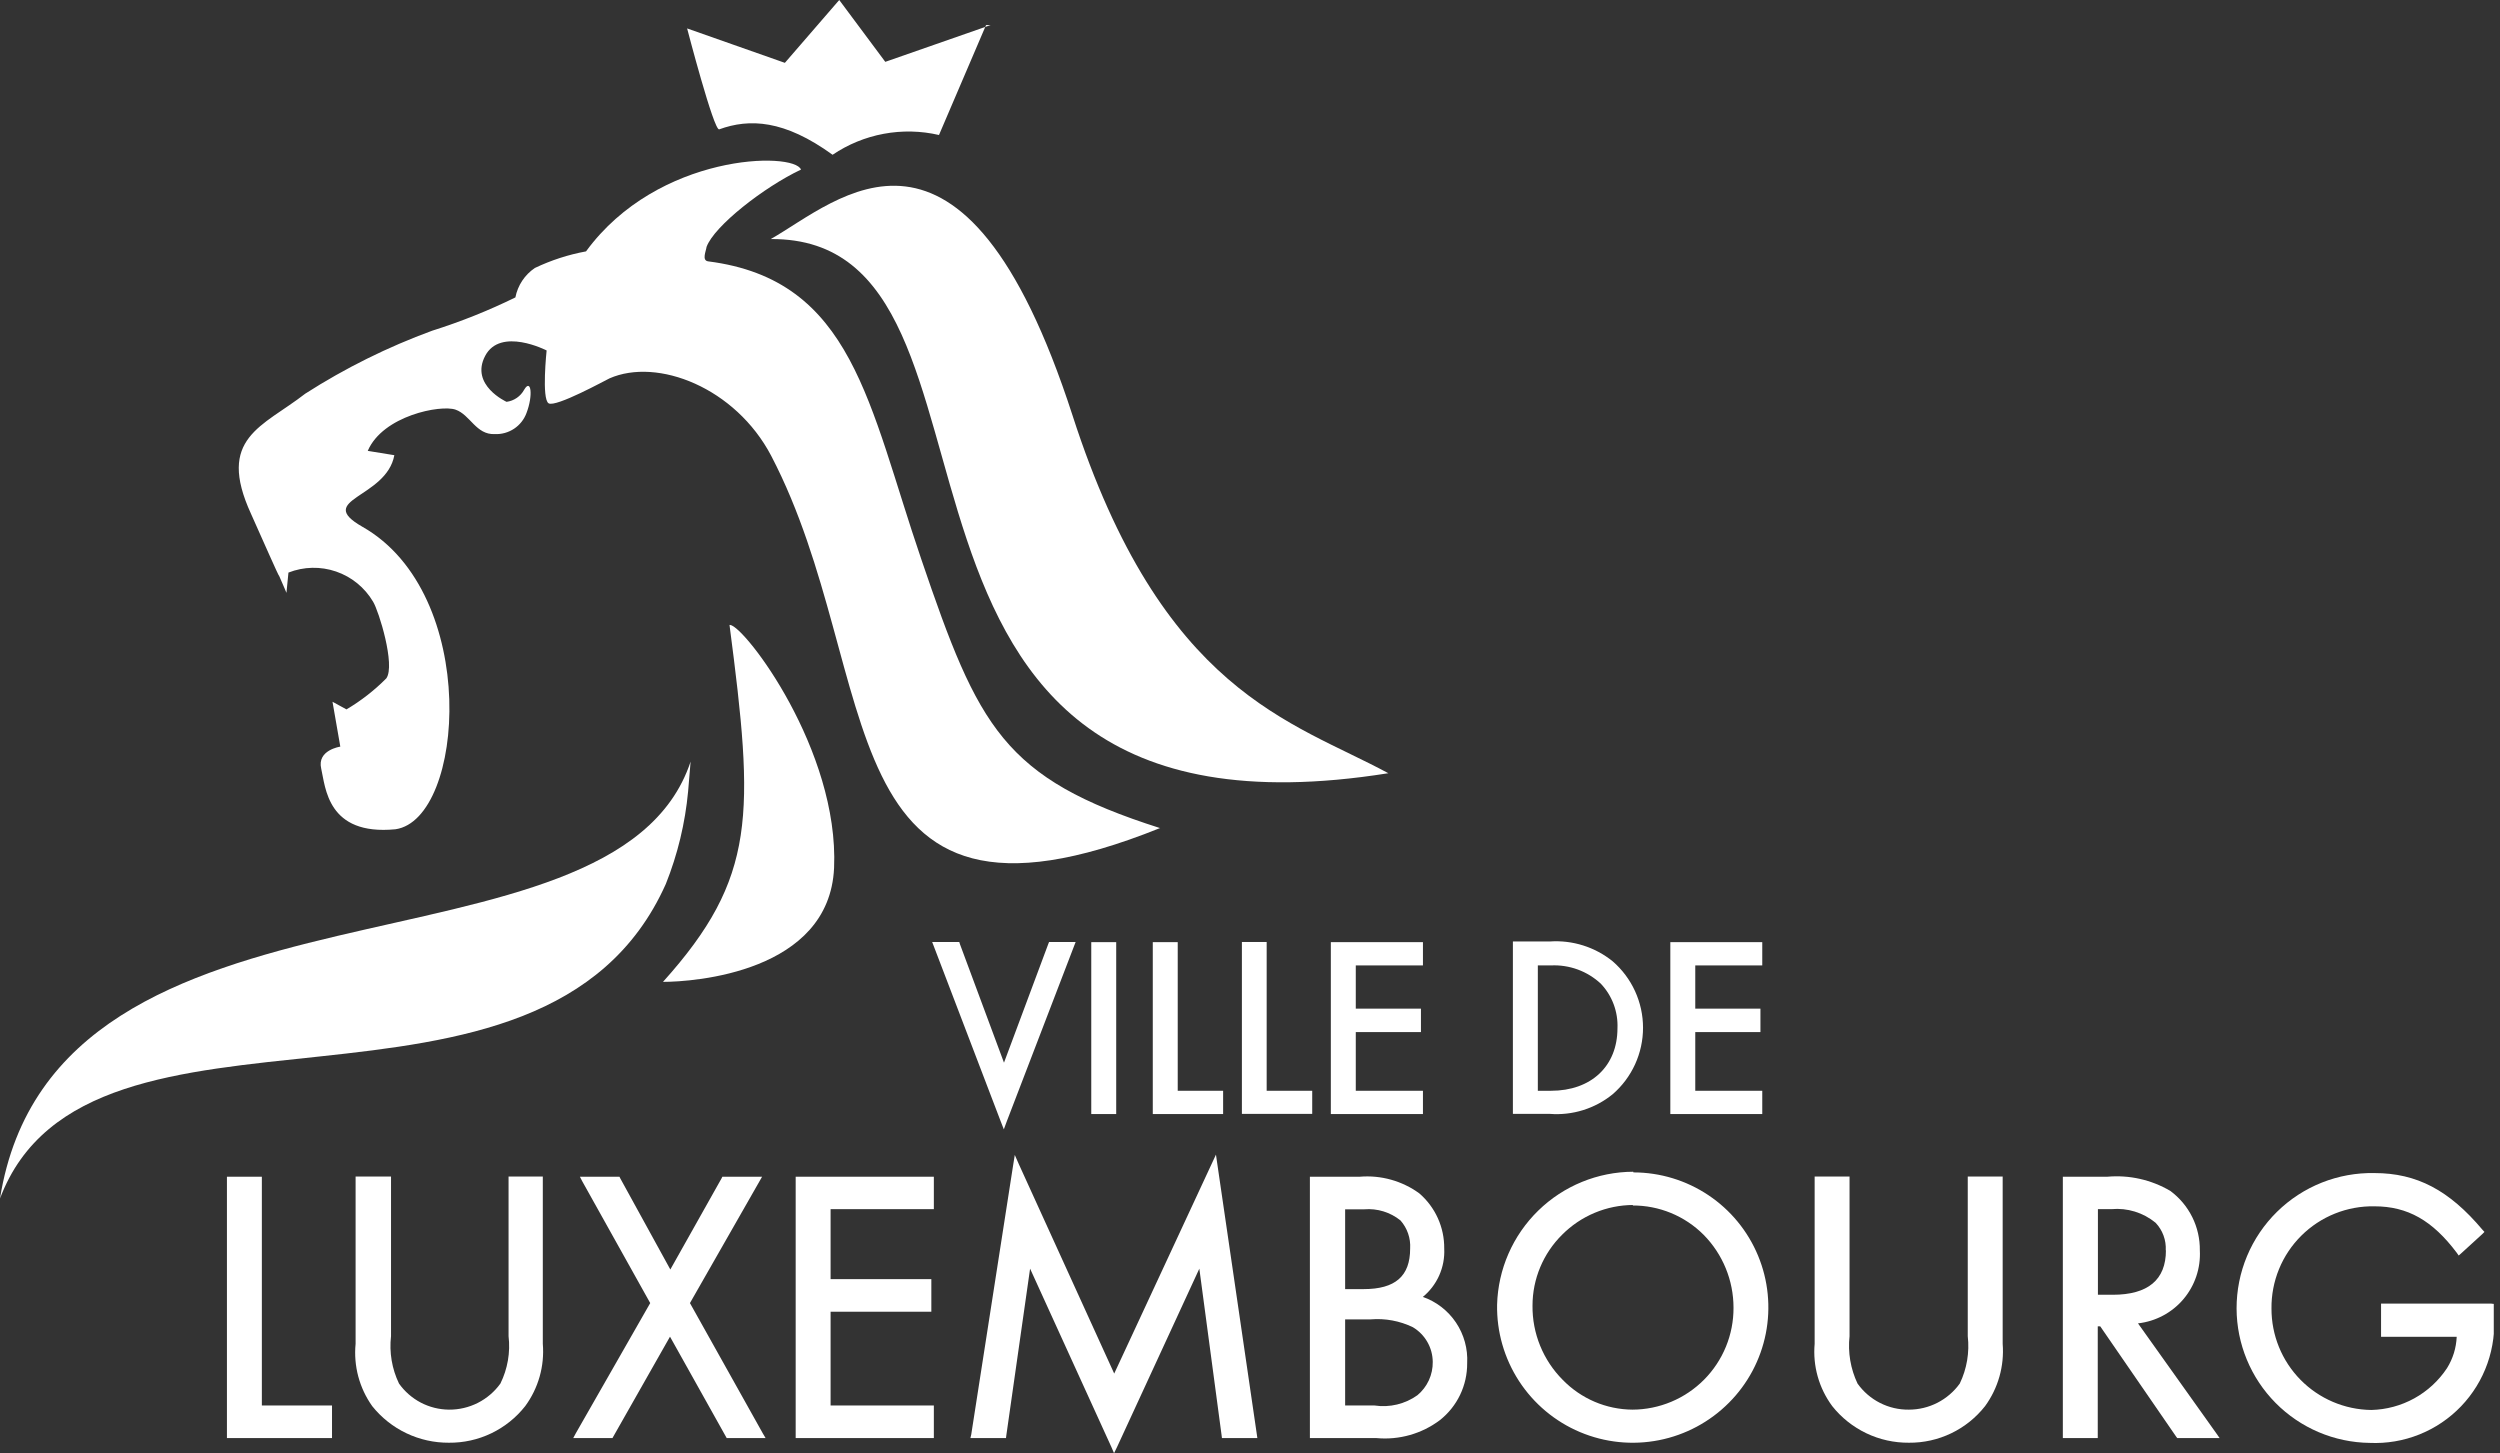<?xml version="1.0" encoding="UTF-8"?>
<svg xmlns="http://www.w3.org/2000/svg" width="203" height="118" viewBox="0 0 203 118" fill="none">
  <rect x="0" y="0" width="203" height="118" fill="#333333" stroke="none"/>
  <g clip-path="url(#clip0_1213_1396)">
    <path d="M112.721 62.787C66.215 70.198 84.696 19.25 62.584 19.412C67.984 16.361 78.203 6.304 87.086 33.722C94.362 56.28 104.905 58.548 112.735 62.787" fill="white"></path>
    <path d="M55.794 2.308L63.732 5.103L68.146 0L71.885 5.022L80.431 2.038H80.066L76.246 10.962C74.773 10.621 73.245 10.588 71.759 10.865C70.272 11.141 68.859 11.721 67.606 12.568C63.678 9.72 60.856 9.612 58.399 10.503C57.967 10.651 55.794 2.308 55.794 2.308Z" fill="white"></path>
    <path d="M54.066 71.777C55.027 69.371 55.636 66.838 55.875 64.258L56.077 61.842C49.867 80.552 4.509 69.05 0 97.319C7.168 78.298 44.09 94.092 54.066 71.777Z" fill="white"></path>
    <path d="M59.236 50.745C61.247 66.148 61.45 71.251 53.836 79.728C56.333 79.728 67.335 78.959 67.727 70.481C68.145 60.91 60.491 50.88 59.29 50.745" fill="white"></path>
    <path d="M94.2 67.242C81.47 63.192 79.458 59.074 74.814 45.426C70.522 32.872 69.28 22.72 57.495 21.221C56.968 21.14 57.333 20.384 57.373 20.047C57.994 18.346 62.044 15.187 65.041 13.77C64.474 12.298 53.431 12.42 47.586 20.412C46.147 20.677 44.749 21.131 43.428 21.761C42.606 22.318 42.038 23.177 41.849 24.151C39.67 25.22 37.413 26.122 35.099 26.851C31.485 28.175 28.026 29.891 24.785 31.967C21.316 34.667 17.549 35.544 20.384 41.727C21.316 43.793 22.625 46.803 22.679 46.79C23.057 47.64 23.259 48.14 23.259 48.14L23.422 46.493C24.661 46.006 26.033 45.976 27.292 46.409C28.551 46.842 29.615 47.709 30.293 48.855C30.765 49.625 32.115 54.012 31.373 55.078C30.405 56.055 29.316 56.904 28.133 57.603L26.999 56.982L27.633 60.627C27.633 60.627 25.73 60.897 26.081 62.409C26.432 63.921 26.567 67.876 32.115 67.336C37.745 66.513 39.027 48.207 29.415 42.767C25.5 40.526 31.373 40.472 32.021 36.962L29.861 36.611C31.089 33.749 35.787 32.845 36.989 33.263C38.19 33.682 38.649 35.315 40.175 35.248C40.731 35.273 41.281 35.12 41.744 34.812C42.208 34.504 42.561 34.056 42.753 33.533C43.306 32.089 43.117 30.698 42.564 31.643C42.42 31.909 42.215 32.136 41.967 32.307C41.718 32.479 41.432 32.589 41.133 32.629C41.133 32.629 38.15 31.279 39.392 28.903C40.633 26.527 44.386 28.457 44.386 28.457C44.386 28.457 43.968 32.399 44.548 32.75C45.129 33.101 49.219 30.847 49.489 30.725C53.391 29.011 59.722 31.481 62.624 37.016C71.953 54.889 66.674 78.298 94.186 67.242" fill="white"></path>
    <path d="M81.268 91.082L81.511 91.703L81.74 91.082L87.207 76.84L87.343 76.489H85.183L85.115 76.664L81.524 86.29L77.947 76.664L77.893 76.489H75.692L75.827 76.84" fill="white"></path>
    <path d="M90.38 90.461H90.636V76.502H88.611V90.461H88.868" fill="white"></path>
    <path d="M99.074 90.461H99.317V88.571H95.631V76.502H93.606V90.461H93.863" fill="white"></path>
    <path d="M106.552 90.218V88.571H102.853V76.489H100.842V90.447H106.552" fill="white"></path>
    <path d="M115.287 90.461H115.543V88.571H110.089V83.805H115.381V81.902H110.089V78.392H115.543V76.502H108.064V90.461H108.321" fill="white"></path>
    <path d="M125.938 88.571H124.872V78.392H125.938C126.678 78.357 127.418 78.47 128.113 78.725C128.809 78.98 129.446 79.372 129.988 79.877C130.444 80.359 130.798 80.928 131.03 81.549C131.262 82.171 131.367 82.832 131.338 83.495C131.338 86.573 129.205 88.571 125.938 88.571ZM125.844 90.447C127.686 90.59 129.513 90.02 130.946 88.854C131.721 88.184 132.342 87.355 132.768 86.423C133.194 85.491 133.414 84.479 133.414 83.454C133.414 82.43 133.194 81.418 132.768 80.486C132.342 79.554 131.721 78.725 130.946 78.055C129.509 76.895 127.686 76.322 125.844 76.448H122.847V90.447H125.83H125.844Z" fill="white"></path>
    <path d="M142.84 90.461H143.096V88.571H137.656V83.805H142.948V81.902H137.656V78.392H143.096V76.502H135.631V90.461H135.887" fill="white"></path>
    <path d="M21.262 114.125V95.55H18.427V116.771H26.959V114.125H26.702" fill="white"></path>
    <path d="M41.538 95.537H41.295V108.496C41.451 109.816 41.221 111.152 40.633 112.344C40.157 113.007 39.528 113.545 38.8 113.914C38.071 114.283 37.265 114.471 36.449 114.463C35.654 114.455 34.873 114.259 34.168 113.891C33.464 113.522 32.858 112.992 32.399 112.344C31.823 111.148 31.599 109.814 31.751 108.496V95.537H28.875V109.117C28.7 110.912 29.18 112.71 30.225 114.18C30.971 115.112 31.918 115.864 32.996 116.378C34.074 116.893 35.254 117.156 36.449 117.149C37.64 117.161 38.818 116.9 39.892 116.385C40.966 115.87 41.908 115.115 42.645 114.18C43.718 112.721 44.226 110.922 44.076 109.117V95.537H43.873" fill="white"></path>
    <path d="M56.024 105.81L61.666 95.928L61.882 95.55H58.656L58.589 95.685L54.431 103.083L50.367 95.685L50.3 95.55H47.087L47.276 95.915L52.797 105.81L46.749 116.393L46.547 116.771H49.733L49.8 116.65L54.404 108.537L58.94 116.65L59.007 116.771H62.166L61.95 116.407" fill="white"></path>
    <path d="M64.866 95.55H64.609V116.771H75.828V114.125H67.444V106.512H75.625V103.866H67.444V98.183H75.828V95.55H75.585" fill="white"></path>
    <path d="M98.857 94.592L98.736 93.755L98.385 94.511L90.474 111.534L82.739 94.551L82.401 93.782L82.266 94.619L78.864 116.488L78.797 116.771H81.686L81.713 116.555L83.643 103.015L90.245 117.5L90.46 118L90.704 117.5L97.386 103.015L99.195 116.555L99.222 116.771H102.097L102.057 116.488" fill="white"></path>
    <path d="M116.339 110.589C116.346 111.103 116.238 111.612 116.024 112.079C115.809 112.546 115.492 112.959 115.098 113.289C114.09 114.01 112.84 114.31 111.615 114.126H109.225V107.133H111.304C112.479 107.036 113.658 107.255 114.72 107.767C115.21 108.058 115.617 108.471 115.9 108.965C116.184 109.459 116.335 110.019 116.339 110.589ZM110.697 104.676H109.225V98.196H110.778C111.838 98.109 112.892 98.432 113.721 99.101C114.273 99.728 114.555 100.548 114.504 101.382C114.504 103.623 113.302 104.676 110.724 104.676M115.503 105.337C116.088 104.864 116.553 104.259 116.861 103.572C117.168 102.884 117.309 102.134 117.271 101.382C117.28 100.533 117.104 99.691 116.754 98.917C116.404 98.143 115.89 97.455 115.246 96.9C113.849 95.885 112.134 95.406 110.413 95.55H106.363V116.772H111.763C113.604 116.946 115.443 116.426 116.92 115.314C117.616 114.763 118.177 114.061 118.561 113.261C118.944 112.461 119.14 111.584 119.134 110.697C119.198 109.524 118.878 108.363 118.223 107.388C117.568 106.414 116.613 105.68 115.503 105.297" fill="white"></path>
    <path d="M132.553 97.886C133.625 97.879 134.688 98.086 135.68 98.494C136.672 98.902 137.573 99.503 138.331 100.262C139.889 101.84 140.763 103.97 140.761 106.188C140.766 107.27 140.558 108.343 140.148 109.345C139.738 110.347 139.135 111.259 138.373 112.027C137.61 112.796 136.704 113.407 135.705 113.825C134.707 114.243 133.635 114.46 132.553 114.463C131.497 114.455 130.453 114.237 129.482 113.822C128.511 113.407 127.633 112.804 126.896 112.047C126.106 111.255 125.482 110.313 125.06 109.277C124.638 108.241 124.427 107.131 124.44 106.012C124.44 104.943 124.653 103.884 125.066 102.897C125.478 101.91 126.082 101.014 126.842 100.262C127.6 99.499 128.5 98.893 129.491 98.479C130.482 98.064 131.546 97.849 132.62 97.845M132.62 95.145C129.735 95.155 126.967 96.288 124.903 98.304C122.839 100.32 121.641 103.061 121.564 105.945C121.526 108.143 122.147 110.302 123.346 112.145C124.545 113.987 126.268 115.429 128.293 116.284C130.319 117.139 132.553 117.369 134.71 116.943C136.867 116.518 138.847 115.456 140.396 113.896C141.924 112.362 142.964 110.409 143.383 108.284C143.803 106.159 143.584 103.958 142.753 101.958C141.923 99.958 140.518 98.248 138.717 97.045C136.916 95.843 134.8 95.2 132.634 95.199" fill="white"></path>
    <path d="M160.025 95.537H159.782V108.496C159.934 109.814 159.709 111.148 159.134 112.344C158.663 112.999 158.042 113.533 157.324 113.902C156.606 114.27 155.81 114.463 155.003 114.463C154.188 114.474 153.383 114.286 152.656 113.917C151.929 113.548 151.303 113.008 150.831 112.344C150.263 111.146 150.039 109.814 150.183 108.496V95.537H147.349V109.117C147.19 110.923 147.7 112.724 148.78 114.18C149.523 115.115 150.47 115.868 151.549 116.382C152.627 116.897 153.808 117.159 155.003 117.149C156.192 117.16 157.368 116.898 158.439 116.383C159.511 115.868 160.451 115.114 161.186 114.18C162.252 112.717 162.76 110.921 162.617 109.117V95.537H162.36" fill="white"></path>
    <path d="M175.873 101.53C175.873 103.92 174.415 105.135 171.553 105.135H170.351V98.183H171.445C172.741 98.064 174.031 98.462 175.036 99.29C175.318 99.588 175.536 99.94 175.678 100.325C175.82 100.71 175.881 101.121 175.859 101.53M173.605 107.457C175.04 107.297 176.36 106.594 177.294 105.492C178.228 104.39 178.704 102.973 178.627 101.53C178.638 100.592 178.427 99.664 178.009 98.824C177.591 97.983 176.979 97.255 176.224 96.698C174.683 95.794 172.9 95.393 171.121 95.55H167.503V116.771H170.338V107.7H170.54L176.71 116.663L176.791 116.771H180.233L179.95 116.366L173.605 107.457Z" fill="white"></path>
    <path d="M202.251 105.85H193.342V108.55H199.484C199.446 109.45 199.176 110.324 198.701 111.088C198.026 112.11 197.113 112.953 196.041 113.546C194.969 114.138 193.77 114.462 192.545 114.49C190.382 114.462 188.318 113.581 186.801 112.039C185.285 110.497 184.438 108.418 184.445 106.255C184.432 105.157 184.64 104.067 185.056 103.05C185.472 102.034 186.088 101.111 186.868 100.337C187.647 99.563 188.574 98.953 189.593 98.543C190.612 98.134 191.703 97.933 192.802 97.953C195.501 97.953 197.513 99.1 199.484 101.719L199.646 101.949L199.862 101.76L201.563 100.207L201.738 100.032L201.576 99.856C198.876 96.644 196.244 95.253 192.802 95.253C191.34 95.224 189.887 95.488 188.529 96.028C187.171 96.569 185.934 97.375 184.891 98.4C183.849 99.425 183.022 100.647 182.458 101.996C181.895 103.345 181.607 104.793 181.61 106.255C181.621 109.126 182.758 111.878 184.779 113.919C186.799 115.959 189.539 117.124 192.41 117.163C193.788 117.226 195.164 116.994 196.445 116.481C197.727 115.969 198.883 115.189 199.838 114.193C200.793 113.197 201.524 112.009 201.982 110.707C202.441 109.406 202.615 108.021 202.494 106.647V105.877" fill="white"></path>
  </g>
  <defs>
    <clipPath id="clip0_1213_1396">
      <rect width="202.494" height="118" fill="white"></rect>
    </clipPath>
  </defs>
</svg>
